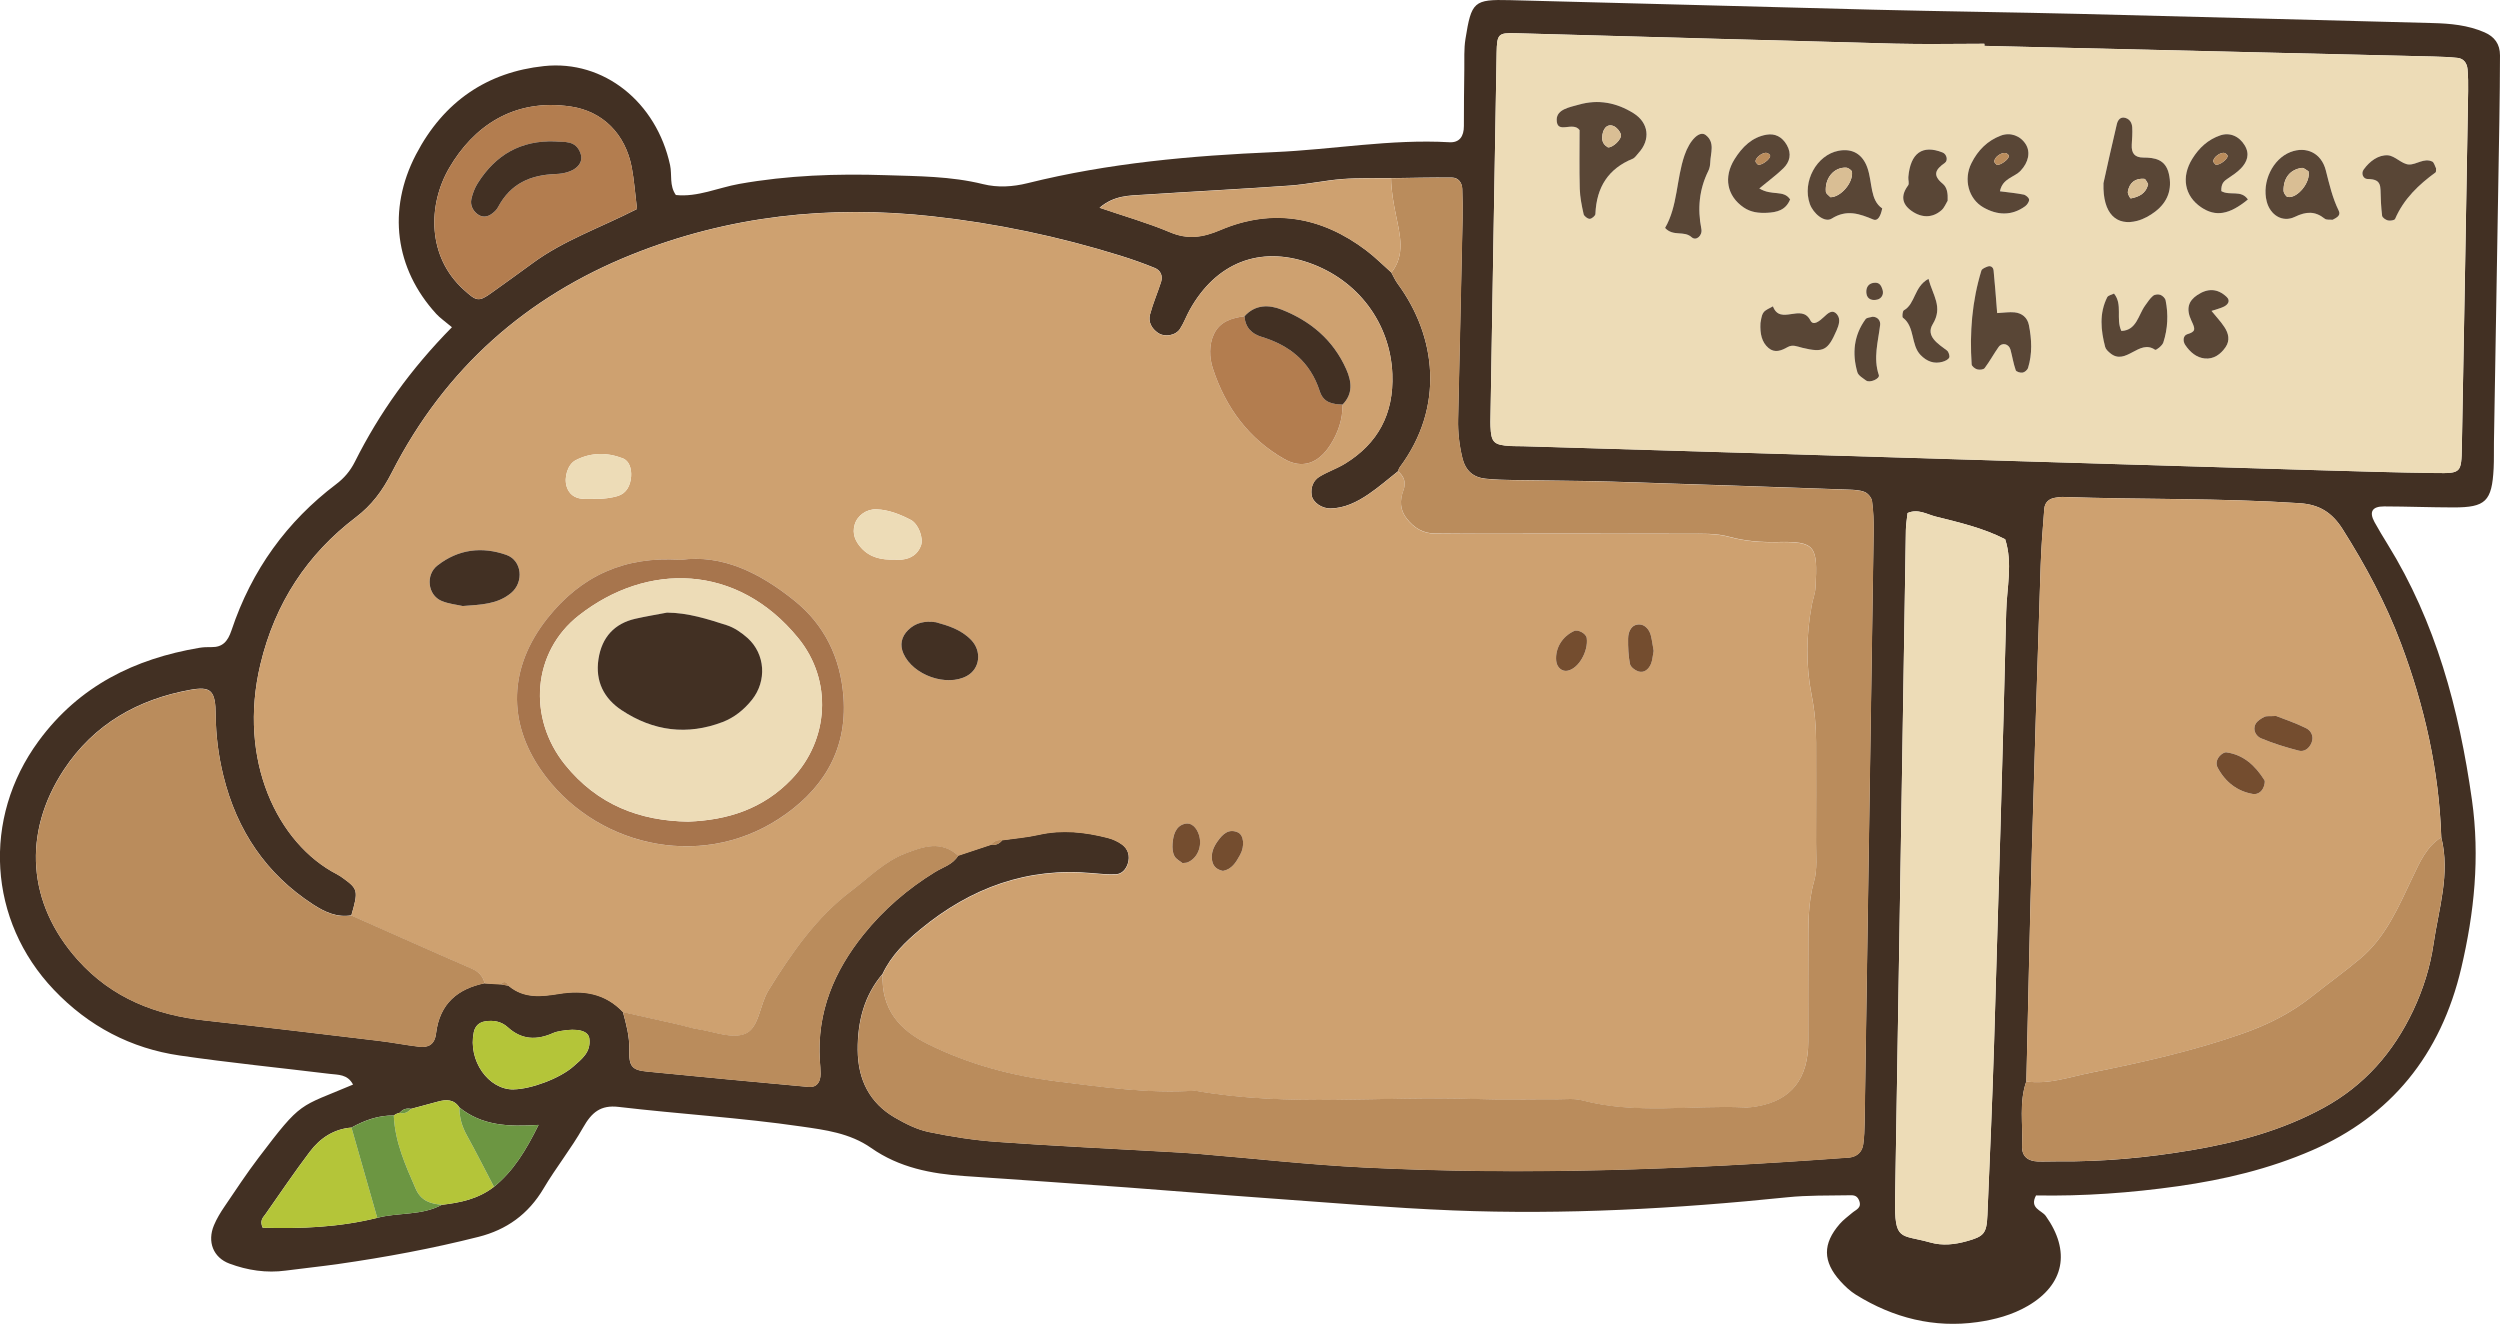 <?xml version="1.0" encoding="UTF-8"?>
<svg id="Layer_2" data-name="Layer 2" xmlns="http://www.w3.org/2000/svg" viewBox="0 0 839.03 444.29">
  <defs>
    <style>
      .cls-1 {
        fill: #b37d4f;
      }

      .cls-1, .cls-2, .cls-3, .cls-4, .cls-5, .cls-6, .cls-7, .cls-8, .cls-9, .cls-10, .cls-11 {
        stroke-width: 0px;
      }

      .cls-2 {
        fill: #a7754d;
      }

      .cls-3 {
        fill: #cea170;
      }

      .cls-4 {
        fill: #744d2f;
      }

      .cls-5 {
        fill: #d9be94;
      }

      .cls-6 {
        fill: #eddcb7;
      }

      .cls-7 {
        fill: #ba8c5c;
      }

      .cls-8 {
        fill: #423023;
      }

      .cls-9 {
        fill: #b4c539;
      }

      .cls-10 {
        fill: #594636;
      }

      .cls-11 {
        fill: #6c9642;
      }
    </style>
  </defs>
  <g id="Layer_1-2" data-name="Layer 1">
    <g>
      <path class="cls-8" d="M151.69,109.83c-2.46-2.07-4.03-3.12-5.29-4.5-13.87-15.19-16.45-34.91-6.81-53.44,9.34-17.95,24.06-27.7,42.96-29.71,20.16-2.15,37.78,12.15,42.34,33.24.7,3.26-.31,6.87,1.94,10.03,7.3.77,14.16-2.46,21.23-3.72,16.34-2.91,32.72-3.48,49.15-2.94,10.92.36,21.92.33,32.72,3.01,4.91,1.22,9.98.91,14.96-.33,27.23-6.77,54.92-9.23,82.78-10.42,19.6-.84,39.06-4.44,58.77-3.31,3.35.19,4.87-1.93,4.86-5.46,0-6.32.05-12.64.14-18.97.05-3.4-.15-6.86.38-10.19,2.01-12.61,2.79-13.37,14.92-13.07,40.65,1,81.29,2.19,121.94,3.2,23.29.58,46.59.86,69.89,1.43,39.28.96,78.55,2.05,117.82,3.06,5.97.15,11.85.68,17.46,3.12,3.31,1.44,5.19,3.9,5.18,7.74-.02,7.29-.09,14.59-.21,21.88-.59,35.98-1.21,71.96-1.82,107.93-.05,2.92.05,5.84-.1,8.75-.57,11.08-2.67,13.16-13.49,13.14-7.77-.01-15.53-.32-23.3-.34-4-.01-5.06,1.84-3.2,5.25,1.38,2.51,2.87,4.97,4.37,7.4,16.17,26.11,24.01,55.22,28.34,85.86,2.71,19.23.77,37.82-3.56,56.31-6.89,29.4-23.76,49.83-50.09,61.28-14.43,6.27-29.53,9.85-44.96,12.04-15.87,2.25-31.81,3.39-47.69,3.1-2.31,4.34,1.88,4.95,3.26,6.88,8.42,11.81,6.27,23.03-6,30.19-5.3,3.09-11.18,4.63-16.96,5.45-14.46,2.04-28.12-1.36-40.73-9.18-1.94-1.2-3.71-2.87-5.28-4.61-5.9-6.57-5.94-12.51-.16-19.17,1.23-1.41,2.77-2.52,4.19-3.73,1.31-1.11,3.39-1.64,2.23-4.31-.77-1.77-2.21-1.59-3.46-1.57-6.85.12-13.73-.03-20.54.67-37.33,3.84-74.73,5.92-112.22,4.41-20.99-.85-41.94-2.66-62.9-4.15-15.49-1.1-30.97-2.43-46.46-3.56-18.22-1.33-36.45-2.59-54.68-3.83-11.06-.75-21.81-2.81-31.23-9.42-7.17-5.03-15.57-6.07-23.47-7.21-20.33-2.96-40.89-4.17-61.3-6.57-6.03-.71-9.04,1.84-11.93,6.96-3.99,7.06-9.09,13.4-13.22,20.38-5.19,8.78-12.52,13.9-21.81,16.26-15.54,3.94-31.25,6.85-47.07,9.12-5.88.84-11.8,1.44-17.69,2.22-6.49.87-12.79-.08-18.89-2.35-5.44-2.03-7.51-7.35-5.18-12.89.92-2.19,2.18-4.27,3.51-6.22,3.74-5.52,7.42-11.1,11.43-16.39,14.7-19.38,13.33-16.78,31.73-24.58-1.84-3.54-5.03-3.25-7.85-3.6-16.78-2.05-33.61-3.72-50.33-6.16-16.26-2.37-30.52-9.73-42.26-22.09-22.02-23.15-24.14-57.47-5.12-83.4,13.69-18.67,32.45-27.68,53.9-31.32,1.35-.23,2.73-.28,4.1-.25,3.72.07,5.5-1.83,6.77-5.63,6.77-20.3,18.65-36.59,35.13-49.06,2.68-2.03,4.71-4.4,6.27-7.5,8.23-16.41,18.69-31.07,32.58-45.17ZM165.78,398.31c6.44-5.21,10.69-12.1,14.97-20.78-10.23.7-19.05.22-26.58-5.86-1.87-2.81-4.43-2.71-7.17-1.96-3.02.83-6.05,1.63-9.07,2.44-1.48-.29-2.76.09-3.77,1.31-.73.15-1.39.46-2,.92-5.1-.09-9.75,1.57-14.2,4.05-5.83.45-10.48,3.46-14.01,8.14-5.14,6.81-9.95,13.91-14.86,20.92-.76,1.09-2.05,2.08-.92,4.55,12.69.37,25.64-.13,38.44-3.32,7.15-1.9,14.85-.69,21.68-4.38,6.22-.71,12.28-1.98,17.49-6.04ZM466.96,91.48c.69,1.24,1.26,2.58,2.09,3.7,13.05,17.73,15.84,41.38.71,61.66-.28.37-.39.87-.58,1.32-3.29,2.59-6.47,5.39-9.92,7.72-3.86,2.61-8,4.68-12.76,4.75-2.84.05-5.95-2.01-6.3-4.5-.37-2.62.57-4.93,2.7-6.21,2.76-1.66,5.86-2.69,8.61-4.39,10.8-6.66,16.31-16.49,15.78-30.03-.68-17.03-11.52-31.59-28.07-37.33-16.53-5.74-31.15.04-39.93,15.82-1.15,2.07-1.97,4.38-3.25,6.35-1.49,2.31-5.17,2.9-7.43,1.35-2.07-1.42-3.32-3.62-2.65-6.16.98-3.71,2.53-7.25,3.71-10.92.69-2.15-.28-3.94-2.1-4.68-3.82-1.56-7.72-2.94-11.65-4.16-20.63-6.4-41.59-10.82-63-13.18-34.63-3.83-68.36-.22-100.96,12.87-34.99,14.06-62.49,37.88-80.48,73.13-3.15,6.17-6.74,10.98-12.14,15.08-16.13,12.27-27.03,28.62-31.96,49.31-7.66,32.15,5.74,60.12,25.74,70.43.82.42,1.58.97,2.33,1.52,4.68,3.42,4.82,4.15,2.47,12.25-4.81.81-8.88-1.06-12.88-3.66-15.55-10.12-25.54-24.6-30.11-43.3-1.6-6.57-2.48-13.27-2.54-20.14-.06-8.38-1.56-9.85-8.66-8.55-17.29,3.17-32.17,11.38-42.34,26.85-13.95,21.23-12.22,44.85,4.66,63.73,11.58,12.96,26.34,18.53,42.69,20.35,19.47,2.17,38.93,4.51,58.38,6.84,4.52.54,9.01,1.43,13.53,1.97,3.05.37,5.23-.66,5.68-4.45,1.23-10.16,7.43-15.03,16.32-16.86,1.76.11,3.52.22,5.27.33.93.18,1.87.35,2.8.53,5.17,4.33,11.05,3.6,16.93,2.65,7.99-1.29,15.36-.25,21.4,6.12,1.11,4.16,2.26,8.2,2.13,12.72-.16,5.69,1.01,6.82,6,7.31,18.04,1.79,36.1,3.49,54.15,5.14,2.77.25,4.04-1.57,4.05-4.39,0-1.45-.14-2.89-.23-4.34-1.07-16.43,4.85-30.17,14.6-42.33,6.83-8.52,14.93-15.45,24.05-21.06,2.69-1.66,5.96-2.47,7.79-5.54,3.64-1.21,7.28-2.42,10.92-3.63,1.55.24,2.86-.23,3.86-1.55,4.07-.58,8.2-.9,12.21-1.81,7.81-1.78,15.47-.93,23.08,1.02,1.72.44,3.47,1.21,4.91,2.28,2.03,1.51,2.74,3.87,1.91,6.43-.62,1.93-2,3.46-3.94,3.55-2.7.13-5.44-.13-8.14-.38-21.56-1.99-40.56,4.88-57.48,18.84-5.07,4.18-9.8,8.75-12.74,15.01-6.16,7.24-8.4,15.93-8.34,25.49.06,10.12,4.11,17.86,12.45,22.7,3.57,2.07,7.43,4.02,11.37,4.84,7.59,1.58,15.3,2.78,23.02,3.33,18.68,1.34,37.39,2.21,56.09,3.28,3.65.21,7.3.39,10.95.69,18.66,1.55,37.3,3.68,55.98,4.61,53.93,2.68,107.8.76,161.62-3.24.46-.03.92-.02,1.37-.08,2.51-.36,4.25-1.77,4.62-4.48.33-2.39.42-4.84.46-7.26,1.03-66.14,2.05-132.29,3.03-198.43.05-3.39-.08-6.81-.54-10.15-.16-1.15-1.39-2.61-2.46-3.04-1.65-.67-3.57-.73-5.39-.8-26.48-.93-52.96-1.87-79.45-2.68-10.96-.33-21.94-.33-32.91-.53-3.2-.06-6.41-.12-9.58-.47-3.98-.44-6.65-2.58-7.71-7-1.04-4.29-1.52-8.57-1.42-12.98.53-22.36,1.02-44.73,1.49-67.1.07-3.4.04-6.8-.1-10.2-.09-2.22-1.44-3.75-3.42-3.77-6.83-.08-13.67.11-20.5.2-5.44.07-10.9-.13-16.31.29-5.87.45-11.69,1.77-17.57,2.19-16.31,1.16-32.64,1.99-48.95,3.06-4.92.32-10.03.16-14.97,4.38,8.24,2.82,16.11,5.04,23.61,8.21,5.98,2.53,11,1.78,16.91-.73,17.32-7.37,33.83-4.63,49,6.86,2.94,2.23,5.59,4.9,8.38,7.37ZM680.06,362.93c-2.49,7.05-1.08,14.4-1.42,21.61-.17,3.6,2.04,5.13,5.17,5.25,2.28.09,4.56-.05,6.84-.03,15.09.17,30.11-1.25,44.96-3.77,15.3-2.6,30.32-6.6,44.31-14.26,13.5-7.4,23.3-18.41,30.04-32.74,3.29-7.01,5.64-14.44,6.75-22.08,1.72-11.86,5.7-23.61,2.62-35.89-.75-22.57-5.69-44.17-13.53-65.06-5.1-13.57-11.88-26.18-19.54-38.31-3.57-5.65-7.82-8.33-14.52-8.78-26.44-1.75-52.92-1.18-79.37-2.09-.9-.03-1.81.14-2.71.28-2.01.33-3.4,1.56-3.57,3.71-.5,6.28-1.01,12.58-1.21,18.87-1.05,32.03-2.07,64.06-2.96,96.1-.72,25.72-1.23,51.44-1.84,77.17ZM665.98,15.41c0-.24,0-.48,0-.73-10.04,0-20.08.22-30.11-.04-42.43-1.1-84.86-2.36-127.3-3.5-5.73-.15-6.16.28-6.28,6.6-.73,40.8-1.39,81.59-2.06,122.39-.02.97-.05,1.94,0,2.91.21,5.44,1.08,6.3,6.72,6.64,1.37.08,2.74.03,4.11.07,24.18.72,48.35,1.43,72.53,2.16,32.39.98,64.78,1.97,97.17,2.95,32.39.98,64.78,1.98,97.16,2.93,13.23.39,26.46.79,39.7.96,8.31.11,8.45-.07,8.61-8.73.75-39.83,1.43-79.65,2.11-119.48.04-2.42,0-4.86-.2-7.27-.18-2.11-1.32-3.64-3.38-3.85-2.72-.28-5.46-.4-8.19-.46-50.19-1.2-100.39-2.39-150.58-3.57ZM640.2,172.19c-.19,1.8-.54,3.71-.57,5.63-1.21,74.8-2.34,149.61-3.61,224.41-.25,14.6,1.71,11.91,11.84,14.76,4.06,1.14,8.11.7,12.17-.43,5.78-1.61,6.71-2.51,6.97-8.79.79-18.91,1.63-37.83,2.21-56.75,1.47-48.55,2.93-97.1,4.09-145.66.19-8.1,2.26-16.31-.34-24.38-7.41-3.81-15.41-5.63-23.33-7.62-2.95-.74-5.92-2.72-9.44-1.18ZM213.78,70.13c-.65-5.32-.95-9.66-1.75-13.9-2.13-11.27-9.76-18.87-20.44-20.46-19.43-2.89-32.81,6.94-40.75,20.48-7.39,12.59-7.45,29.92,4.8,40.99,4.3,3.89,4.97,4.18,9.38,1,4.52-3.26,9.08-6.47,13.56-9.79,10.56-7.81,22.82-11.97,35.19-18.3ZM172.4,365.61c5.76-.08,15.51-3.66,20.1-7.75,2.71-2.41,5.91-4.74,5.28-9.35-.35-2.57-3.94-3.51-9.54-2.5-.89.16-1.8.34-2.62.71-5.43,2.42-10.5,2.34-15.21-1.96-2.16-1.97-4.86-2.43-7.67-1.96-1.98.33-3.3,1.6-3.73,3.61-2.01,9.49,4.88,19.34,13.38,19.22Z"/>
      <path class="cls-3" d="M117.92,307.23c2.35-8.1,2.21-8.83-2.47-12.25-.75-.55-1.51-1.1-2.33-1.52-20-10.31-33.4-38.28-25.74-70.43,4.93-20.69,15.83-37.04,31.96-49.31,5.39-4.1,8.99-8.92,12.14-15.08,17.99-35.25,45.49-59.07,80.48-73.13,32.6-13.09,66.33-16.7,100.96-12.87,21.42,2.37,42.38,6.78,63,13.18,3.93,1.22,7.83,2.59,11.65,4.16,1.82.75,2.79,2.53,2.1,4.68-1.17,3.66-2.73,7.2-3.71,10.92-.67,2.54.58,4.74,2.65,6.16,2.25,1.55,5.94.95,7.43-1.35,1.27-1.98,2.09-4.28,3.25-6.35,8.78-15.78,23.41-21.56,39.93-15.82,16.54,5.74,27.39,20.31,28.07,37.33.54,13.54-4.98,23.36-15.78,30.03-2.74,1.69-5.85,2.72-8.61,4.39-2.13,1.28-3.07,3.58-2.7,6.21.35,2.49,3.47,4.54,6.3,4.5,4.76-.08,8.9-2.15,12.76-4.75,3.45-2.33,6.62-5.13,9.92-7.72,1.99,1.67,2.82,3.71,1.83,6.35-1.27,3.4-1.22,6.58,1.12,9.55,2.49,3.17,5.54,4.97,9.48,4.98,3.2,0,6.4.07,9.6.07,25.14,0,50.27-.06,75.41.02,4.55.01,9.28-.21,13.6.99,5.42,1.5,10.79,1.91,16.27,1.79,12.92-.28,13.61,1.3,12.81,15.36-.11,1.91-.86,3.76-1.22,5.67-1.91,10.12-2.06,20.34-.07,30.37,1.05,5.31,1.5,10.53,1.5,15.88,0,11.19.05,22.38-.02,33.56-.03,4.37.5,9-.67,13.04-2.21,7.67-1.88,15.38-1.92,23.13-.06,10.21,0,20.43-.02,30.64q-.01,18.76-17.22,21.73c-1.35.23-2.73.43-4.09.37-18.19-.81-36.52,2.4-54.58-2.39-2.6-.69-5.46-.33-8.2-.34-9.14-.05-18.29.23-27.42-.1-31.43-1.13-63,2.77-94.31-2.8-15.56,1.05-30.93-1.21-46.31-3.1-15-1.84-29.54-5.7-43.32-12.53-9.47-4.69-15.68-11.58-15.21-23.47,2.93-6.26,7.67-10.83,12.74-15.01,16.92-13.96,35.92-20.83,57.48-18.84,2.71.25,5.44.51,8.14.38,1.94-.1,3.32-1.63,3.94-3.55.82-2.56.12-4.91-1.91-6.43-1.44-1.07-3.19-1.84-4.91-2.28-7.62-1.94-15.27-2.79-23.08-1.02-4.01.91-8.14,1.23-12.22,1.81-1.56-.25-2.83.3-3.86,1.55-3.64,1.21-7.28,2.42-10.92,3.63-5.78-5.18-11.77-3.07-17.84-.72-6.98,2.71-12.25,8.16-18.14,12.6-11.65,8.81-19.98,20.83-27.74,33.35-2.96,4.78-3.11,12.66-7.83,14.55-4.47,1.79-10.51-.76-15.84-1.55-2.23-.33-4.4-1.07-6.6-1.57-6.18-1.4-12.37-2.78-18.55-4.16-6.04-6.37-13.41-7.41-21.4-6.12-5.88.95-11.76,1.67-16.93-2.65-.72-1.48-1.63-1.75-2.8-.53-1.76-.11-3.52-.22-5.27-.33-.62-2.52-2.06-3.98-4.41-4.99-13.49-5.83-26.9-11.84-40.34-17.8ZM450.58,135.78c3.49-3.56,3.11-7.62,1.27-11.79-4.45-10.08-12.21-16.32-21.7-20.08-4.23-1.67-8.85-1.79-12.49,2.24-4.2.55-8.3,1.75-10.29,6.06-1.64,3.55-1.51,7.79-.33,11.42,4.34,13.31,12.24,23.76,23.98,30.43,6.05,3.44,11.44,1.49,15.4-4.66,2.63-4.08,4.2-8.58,4.16-13.61ZM228.4,187.9c-18.69-1.28-33.31,5.29-44.65,19.59-13.3,16.76-13.18,35.04-2.23,50.88,17.44,25.23,52.81,34.05,79.85,16.47,13.9-9.04,23.1-22.19,21.71-40.91-.99-13.25-6.41-24.23-16.43-32.31-11.59-9.34-24.22-15.65-38.24-13.71ZM155.29,203.39c6.15-.45,11.61-.55,16.21-4.35,4.41-3.63,3.73-10.96-1.59-12.82-8.13-2.84-16.08-1.95-23.14,3.6-3.99,3.13-3.24,9.86,1.35,11.82,2.46,1.06,5.23,1.3,7.17,1.75ZM314.13,208.84c-3.8-.53-6.83.15-9.35,2.62-2.26,2.22-2.86,5-1.58,7.89,3.25,7.31,14.53,11.22,21.29,7.52,4.45-2.44,5.1-8.34,1.39-12.14-3.43-3.52-7.81-4.78-11.75-5.88ZM300.14,187.81c.9,0,1.8.09,2.68-.02,2.87-.35,5.17-1.74,6.26-4.67.94-2.55-.86-7.32-3.43-8.65-3.62-1.87-7.41-3.39-11.52-3.54-3.32-.12-6.41,2.07-7.3,5.15-.89,3.09.24,5.61,2.19,7.77,3.03,3.35,6.96,4.08,11.11,3.95ZM201.73,167.41c.3-.05,3.05-.17,5.61-.95,2.88-.88,4.25-3.47,4.47-6.57.18-2.54-.59-5.21-2.82-6.07-5.25-2.03-10.67-2.01-15.81.65-2.62,1.36-3.98,5.69-3,8.84.8,2.55,2.65,3.81,5.07,4.08,1.34.15,2.71.03,6.47.03ZM554.98,218.48c-.29-1.64-.5-3.53-.98-5.34-.52-1.98-2.06-3.54-3.76-3.58-2.63-.07-3.81,2.21-3.84,4.78-.03,2.83.08,5.71.62,8.46.2,1.03,1.69,2.16,2.79,2.52,1.93.62,3.45-.64,4.23-2.45.54-1.25.6-2.74.93-4.4ZM410.43,292.29c3-.54,4.43-2.97,5.77-5.43,1.6-2.94,1.24-6.63-.81-7.52-3.06-1.33-5.05.6-6.73,2.95-1.36,1.91-2.31,4.01-1.87,6.54.38,2.17,1.81,3.06,3.63,3.46ZM396.86,289.67c.79-.1,1.26-.06,1.66-.22,3.31-1.35,5.08-5.42,3.84-9.27-.77-2.37-2.46-4.33-4.93-3.64-2.92.82-3.72,3.78-3.92,6.68-.09,1.35.02,2.94.62,4.07.58,1.09,1.91,1.72,2.72,2.39ZM532.52,214.12c-.21-1.49-2.9-2.96-4.25-2.33-3.95,1.84-6.38,5.74-5.99,10.02.2,2.19,1.94,3.62,3.69,3.33,3.84-.64,7.17-6.64,6.55-11.01Z"/>
      <path class="cls-6" d="M665.98,15.41c50.19,1.19,100.39,2.37,150.58,3.57,2.73.07,5.47.18,8.19.46,2.06.22,3.21,1.74,3.38,3.85.2,2.41.25,4.84.2,7.27-.68,39.83-1.36,79.66-2.11,119.48-.16,8.66-.29,8.84-8.61,8.73-13.23-.18-26.47-.58-39.7-.96-32.39-.95-64.78-1.95-97.16-2.93-32.39-.98-64.78-1.97-97.17-2.95-24.18-.73-48.35-1.44-72.53-2.16-1.37-.04-2.74,0-4.11-.07-5.65-.34-6.51-1.2-6.72-6.64-.04-.97,0-1.94,0-2.91.68-40.8,1.34-81.59,2.06-122.39.11-6.32.55-6.76,6.28-6.6,42.43,1.15,84.86,2.41,127.3,3.5,10.03.26,20.08.04,30.11.04,0,.24,0,.48,0,.73ZM530.14,43.68c0,6.28-.12,12.98.06,19.66.08,2.85.67,5.71,1.29,8.5.16.71,1.33,1.59,2.04,1.6.66,0,1.89-1.02,1.92-1.63.36-9.13,4.48-15.26,12.5-18.53.78-.32,1.35-1.27,1.98-1.96,4.09-4.45,3.45-10.12-1.69-13.33-5.7-3.56-11.81-4.74-18.32-2.89-3.06.87-7.42,1.55-7.46,5.01-.07,5.21,5.45.42,7.69,3.56ZM705.94,61.52c-.3,10.29,4.41,14.46,11.39,12.58,2.13-.57,4.24-1.75,6.03-3.13,4.04-3.11,5.76-7.38,4.51-12.69-1.12-4.8-4.74-5.4-8.52-5.4-2.86,0-4.1-1.35-3.92-4.34.11-1.92.27-3.86.16-5.77-.08-1.46-.75-2.71-2.25-3.19-1.75-.55-2.61.81-2.91,2.06-1.79,7.47-3.41,14.98-4.5,19.88ZM670.28,105.07c-.47-5.69-.77-9.99-1.2-14.29-.12-1.18-1.03-1.7-2.02-1.32-.77.3-1.88.73-2.08,1.37-3.13,10.23-3.97,20.77-3.26,31.45.04.63,1.12,1.48,1.84,1.68.78.22,2.11.12,2.52-.42,1.69-2.25,3.04-4.79,4.69-7.09,1.17-1.64,3.46-1.08,3.99.92.61,2.28.99,4.65,1.75,6.87.19.53,1.56.94,2.31.82.69-.12,1.61-.9,1.83-1.6,1.45-4.73,1.23-9.57.29-14.34-.52-2.61-2.41-4.05-4.84-4.29-1.77-.17-3.57.13-5.81.24ZM782.84,73.76c1.2-.64,2.9-1.37,2.09-3.03-2.13-4.31-3.18-8.91-4.35-13.56-1.47-5.82-6.54-8.2-11.84-6.16-5.98,2.3-9.68,10-7.99,16.61,1.13,4.43,5.2,7.19,9.44,5.15,3.81-1.83,6.76-1.99,10.03.61.62.49,1.74.27,2.62.37ZM631.7,69.93c-4.1-2.79-3.25-8.63-4.94-13.56-1.6-4.65-5.05-6.66-9.71-5.77-7.37,1.41-12.24,10.41-9.64,17.82,1.14,3.24,4.97,6.44,7.36,4.94,5.02-3.17,9.31-1.63,13.99.33,1.3.54,2.39-.81,2.96-3.76ZM745.5,64.14c-.11-2.74,1.06-3.45,2.21-4.25,1.51-1.05,3.1-2.04,4.37-3.37,2.08-2.17,3.07-4.76,1.27-7.74-1.88-3.12-5.06-4.42-8.2-3.35-4.05,1.39-7.09,4.13-9.41,7.89-3.76,6.1-2.59,12.47,3.03,16.27,4.83,3.25,9.41,2.48,15.65-2.64-2.26-3.36-6.03-1.13-8.92-2.81ZM590.44,63.24c3.3-2.73,5.84-4.57,8.07-6.77,2.17-2.14,2.84-4.84,1.17-7.78-1.57-2.78-3.96-4-6.89-3.48-4.78.85-8.07,4.06-10.67,8.22-3.77,6.05-2.55,12.36,3.08,16.2,2.42,1.65,5.07,1.92,7.82,1.79,3.25-.16,6.27-.82,7.76-4.5-2.26-3.33-6.04-1.07-10.35-3.68ZM671.21,64.2c.88-4.4,4.76-4.6,6.93-6.89,2.65-2.8,3.4-6.25,1.71-8.92-1.81-2.86-5.18-4.05-8.32-2.88-4.46,1.67-7.7,4.87-9.89,9.26-2.7,5.41-1.02,11.99,4.04,14.87,4.63,2.63,9.45,2.89,14-.42.66-.48,1.4-1.55,1.31-2.24-.08-.65-1.13-1.53-1.86-1.67-2.61-.51-5.26-.76-7.92-1.1ZM709.49,98.53c-.8.41-1.96.59-2.28,1.24-2.71,5.4-2.16,11.05-.68,16.67.22.82,1.04,1.56,1.73,2.12,5.24,4.32,9.66-4.91,15.03-1.16.31.22,2.41-1.38,2.76-2.47,1.48-4.59,1.73-9.38.76-14.15-.15-.74-1.04-1.58-1.76-1.83-.73-.25-1.89-.13-2.47.35-1.04.87-1.82,2.12-2.64,3.25-2.32,3.19-2.86,8.32-7.97,8.52-1.93-4.04.53-8.88-2.47-12.54ZM590.83,108.42c-.17,3.62.43,6.44,2.71,8.38,2.05,1.75,4.3.89,6.33-.27,1.78-1.02,3.23-.24,5,.19,7.16,1.74,8.58.86,11.5-5.81.78-1.78,1.46-3.87.14-5.42-1.61-1.89-3.13-.26-4.46.96-1.35,1.24-3.46,3.05-4.46,1.09-3-5.89-10.12,1.82-12.57-4.73-1.1.68-2.52,1.11-3.2,2.11-.74,1.08-.79,2.69-.99,3.5ZM558.82,76.49c2.8,3.04,6.32.77,8.96,3.15,1.48,1.34,3.66-.58,3.23-2.79-1.34-6.86-.73-13.31,2.35-19.52.41-.82.6-1.85.63-2.79.09-3.18,1.7-6.72-1.52-9.22-2.07-1.61-5.35,1.64-7.12,6.81-2.77,8.08-2.27,17.05-6.52,24.36ZM817.57,56.48c-.42-.78-.68-1.99-1.3-2.27-2.77-1.28-5.29,1.08-7.78,1-2.41-.08-4.73-2.97-7.15-3.09-3.18-.16-6.06,1.98-8.06,4.77-.99,1.37-.11,3.14,1.22,3.18,2.56.07,4.37.41,4.43,3.69.06,2.88.17,5.78.53,8.63.08.64,1.2,1.41,1.95,1.59.76.18,2.21-.02,2.42-.52,2.94-6.8,7.95-11.49,13.58-15.61.23-.17.11-.89.16-1.36ZM653.66,67.34c.11-2.45-.16-4.47-1.69-5.73-3.54-2.91-2.37-4.79.75-6.98,1.16-.81.61-2.92-.75-3.47-6.81-2.72-10.81.21-11.51,8.24-.08.94.37,2.22-.07,2.8-2.51,3.36-2.14,6.21,1.12,8.54,3.47,2.48,7.14,2.4,10.11-.24.98-.87,1.5-2.31,2.04-3.18ZM742.2,104.34c1.68-.56,3.03-.85,4.23-1.47,1.31-.67,2.23-1.95.83-3.26-3.06-2.86-6.35-2.94-9.86-.58-2.84,1.91-3.89,4.49-1.92,8.63,1.34,2.83,1.5,3.62-1.44,4.51-1.32.4-1.55,2.23-.67,3.56,1.62,2.44,3.8,4.31,6.64,4.57,2.9.26,5.23-1.32,6.92-3.81,1.58-2.31.97-4.65-.38-6.72-1.21-1.86-2.75-3.48-4.35-5.44ZM647.22,93.57c-4.9,2.66-4.38,8.41-8.27,10.57-.42.23-.63,2.22-.32,2.46,4.1,3.09,2.6,9.11,5.94,12.54,2.09,2.15,4.52,3.09,7.37,2.27.83-.24,1.89-.7,2.23-1.4.26-.53-.19-1.96-.73-2.37-2.98-2.24-7.26-4.83-4.79-8.86,3.53-5.78-.02-9.72-1.43-15.22ZM628.48,106.3c-.78.25-1.95.24-2.38.83-3.92,5.36-4.57,11.43-2.75,17.77.33,1.15,1.85,1.98,2.93,2.8,1.23.93,4.7-.59,4.28-1.83-1.94-5.73-.22-11.23.44-16.83.16-1.38-.78-2.71-2.52-2.74ZM631.83,97.32c-.4-1.26-.88-2.45-2.45-2.44-2.18,0-3.19,1.47-3.01,3.45.21,2.3,2.19,2.64,3.81,2.18,1.1-.31,2.12-1.51,1.65-3.19Z"/>
      <path class="cls-3" d="M680.06,362.93c.61-25.72,1.12-51.45,1.84-77.17.89-32.04,1.92-64.07,2.96-96.1.21-6.3.71-12.59,1.21-18.87.17-2.15,1.56-3.39,3.57-3.71.9-.15,1.81-.31,2.71-.28,26.45.91,52.93.34,79.37,2.09,6.71.44,10.96,3.12,14.52,8.78,7.66,12.13,14.44,24.74,19.54,38.31,7.85,20.89,12.79,42.48,13.53,65.06-4.94,3.1-7.17,8.27-9.64,13.46-4.69,9.85-9.02,20.09-17.48,27.18-5.33,4.46-10.96,8.5-16.39,12.82-6.98,5.54-14.68,9.39-22.94,12.31-16.79,5.94-34.03,9.77-51.36,13.25-7.07,1.42-14.05,3.98-21.44,2.89ZM763.88,240.29c-2.18.13-3.2-.08-3.94.3-1.11.57-2.39,1.34-2.96,2.41-1.1,2.09.32,4.14,1.79,4.76,4.13,1.74,8.43,3.09,12.76,4.18,1.76.44,3.45-.68,4.26-2.68.9-2.23-.29-4.09-1.77-4.84-3.62-1.82-7.48-3.08-10.14-4.13ZM760.01,263.03c0-.25.18-.84-.03-1.16-3.08-4.92-7.03-8.59-12.76-9.37-.72-.1-1.73.59-2.29,1.23-.95,1.08-1.41,2.52-.65,3.95,2.63,4.88,6.65,7.89,11.79,8.79,1.7.3,3.5-.9,3.93-3.44Z"/>
      <path class="cls-7" d="M296.22,326.92c-.47,11.89,5.74,18.78,15.21,23.47,13.78,6.83,28.32,10.69,43.32,12.53,15.37,1.89,30.75,4.15,46.31,3.1,31.31,5.58,62.88,1.67,94.31,2.8,9.13.33,18.28.06,27.42.1,2.74.01,5.6-.34,8.2.34,18.06,4.78,36.39,1.58,54.58,2.39,1.36.06,2.74-.14,4.09-.37q17.21-2.96,17.22-21.73c0-10.21-.04-20.43.02-30.64.05-7.75-.28-15.46,1.92-23.13,1.16-4.04.64-8.68.67-13.04.07-11.19.02-22.37.02-33.56,0-5.34-.45-10.56-1.5-15.88-1.98-10.03-1.83-20.25.07-30.37.36-1.9,1.11-3.76,1.22-5.67.81-14.07.11-15.65-12.81-15.36-5.48.12-10.85-.29-16.27-1.79-4.33-1.2-9.05-.97-13.6-.99-25.14-.07-50.27-.02-75.41-.02-3.2,0-6.4-.07-9.6-.07-3.93,0-6.98-1.8-9.48-4.98-2.33-2.97-2.39-6.15-1.12-9.55.99-2.64.16-4.68-1.83-6.35.19-.44.3-.95.58-1.32,15.12-20.28,12.34-43.93-.71-61.66-.83-1.12-1.4-2.46-2.09-3.7,4.73-5.91,2.89-12.64,1.59-18.98-.86-4.22-1.63-8.35-1.69-12.65,6.83-.09,13.67-.28,20.5-.2,1.98.02,3.33,1.55,3.42,3.77.13,3.39.17,6.8.1,10.2-.47,22.37-.96,44.73-1.49,67.1-.1,4.41.38,8.69,1.42,12.98,1.07,4.42,3.73,6.56,7.71,7,3.17.35,6.38.42,9.58.47,10.97.2,21.94.19,32.91.53,26.49.81,52.97,1.75,79.45,2.68,1.81.06,3.73.12,5.39.8,1.06.43,2.3,1.89,2.46,3.04.46,3.34.59,6.77.54,10.15-.98,66.14-2,132.29-3.03,198.43-.04,2.42-.13,4.87-.46,7.26-.37,2.71-2.11,4.12-4.62,4.48-.45.07-.91.05-1.37.08-53.82,4-107.7,5.92-161.62,3.24-18.69-.93-37.32-3.06-55.98-4.61-3.64-.3-7.3-.48-10.95-.69-18.7-1.07-37.41-1.94-56.09-3.28-7.71-.55-15.43-1.75-23.02-3.33-3.94-.82-7.8-2.77-11.37-4.84-8.34-4.84-12.39-12.58-12.45-22.7-.06-9.56,2.18-18.25,8.34-25.49Z"/>
      <path class="cls-7" d="M117.92,307.23c13.44,5.95,26.85,11.97,40.34,17.8,2.35,1.02,3.79,2.47,4.41,4.99-8.89,1.84-15.09,6.7-16.32,16.86-.46,3.79-2.64,4.81-5.68,4.45-4.52-.54-9.01-1.43-13.53-1.97-19.46-2.33-38.91-4.67-58.38-6.84-16.35-1.82-31.11-7.4-42.69-20.35-16.87-18.88-18.61-42.5-4.66-63.73,10.16-15.47,25.05-23.68,42.34-26.85,7.1-1.3,8.59.17,8.66,8.55.05,6.87.93,13.57,2.54,20.14,4.56,18.7,14.56,33.18,30.11,43.3,4,2.6,8.08,4.47,12.88,3.66Z"/>
      <path class="cls-6" d="M640.2,172.19c3.53-1.54,6.49.44,9.44,1.18,7.92,1.99,15.92,3.81,23.33,7.62,2.6,8.08.53,16.29.34,24.38-1.16,48.56-2.62,97.11-4.09,145.66-.57,18.92-1.42,37.84-2.21,56.75-.26,6.27-1.2,7.18-6.97,8.79-4.06,1.13-8.1,1.57-12.17.43-10.13-2.85-12.09-.17-11.84-14.76,1.26-74.8,2.4-149.61,3.61-224.41.03-1.92.38-3.83.57-5.63Z"/>
      <path class="cls-7" d="M680.06,362.93c7.39,1.09,14.37-1.47,21.44-2.89,17.32-3.48,34.57-7.32,51.36-13.25,8.27-2.92,15.97-6.77,22.94-12.31,5.43-4.32,11.07-8.36,16.39-12.82,8.46-7.08,12.79-17.32,17.48-27.18,2.47-5.19,4.7-10.36,9.64-13.46,3.09,12.28-.9,24.03-2.61,35.89-1.11,7.64-3.45,15.07-6.75,22.08-6.74,14.33-16.54,25.35-30.04,32.74-13.98,7.66-29,11.66-44.31,14.26-14.85,2.52-29.87,3.94-44.96,3.77-2.28-.03-4.56.11-6.84.03-3.13-.12-5.34-1.65-5.17-5.25.34-7.21-1.07-14.56,1.42-21.61Z"/>
      <path class="cls-1" d="M213.78,70.13c-12.37,6.33-24.63,10.49-35.19,18.3-4.49,3.32-9.04,6.53-13.56,9.79-4.41,3.18-5.08,2.89-9.38-1-12.26-11.07-12.2-28.39-4.8-40.99,7.94-13.53,21.32-23.37,40.75-20.48,10.68,1.59,18.31,9.19,20.44,20.46.8,4.24,1.1,8.58,1.75,13.9ZM186.26,47.46c-11.47-.39-19.89,4.47-25.94,14.03-1,1.58-1.72,3.46-2.13,5.32-.44,2,.47,3.85,2.01,5.04,1.62,1.25,3.42,1.05,5.02-.21.72-.57,1.46-1.25,1.89-2.06,4.27-8.03,10.96-10.85,19.34-11.16,6.24-.23,9.53-3.31,8.44-6.71-1.54-4.84-5.67-3.92-8.64-4.24Z"/>
      <path class="cls-7" d="M209.07,339.65c6.18,1.39,12.37,2.76,18.55,4.16,2.21.5,4.38,1.24,6.6,1.57,5.33.79,11.37,3.34,15.84,1.55,4.72-1.89,4.87-9.76,7.83-14.55,7.75-12.52,16.08-24.55,27.74-33.35,5.88-4.45,11.16-9.9,18.14-12.6,6.07-2.35,12.07-4.47,17.84.72-1.82,3.07-5.1,3.88-7.79,5.54-9.12,5.61-17.23,12.54-24.05,21.06-9.75,12.17-15.67,25.9-14.6,42.33.09,1.44.24,2.89.23,4.34-.01,2.82-1.28,4.64-4.05,4.39-18.06-1.65-36.11-3.34-54.15-5.14-5-.5-6.17-1.62-6-7.31.13-4.51-1.02-8.56-2.13-12.72Z"/>
      <path class="cls-3" d="M466.87,59.85c.05,4.3.83,8.43,1.69,12.65,1.29,6.34,3.14,13.08-1.59,18.98-2.79-2.47-5.43-5.14-8.38-7.37-15.17-11.49-31.68-14.23-49-6.86-5.91,2.52-10.93,3.26-16.91.73-7.51-3.17-15.37-5.4-23.61-8.21,4.94-4.22,10.05-4.06,14.97-4.38,16.31-1.07,32.64-1.9,48.95-3.06,5.87-.42,11.69-1.74,17.57-2.19,5.42-.42,10.87-.22,16.31-.29Z"/>
      <path class="cls-9" d="M126.62,408.73c-12.8,3.19-25.75,3.69-38.44,3.32-1.13-2.47.16-3.47.92-4.55,4.9-7.01,9.72-14.1,14.86-20.92,3.53-4.68,8.18-7.69,14.01-8.14,2.89,10.1,5.77,20.19,8.65,30.29Z"/>
      <path class="cls-9" d="M137.93,372.16c3.02-.81,6.05-1.61,9.07-2.44,2.74-.75,5.3-.85,7.17,1.96,0,3.38.88,6.43,2.52,9.37,3.16,5.67,6.08,11.5,9.09,17.26-5.21,4.05-11.26,5.32-17.48,6.04-3.7-.37-6.96-1.19-8.8-5.41-3.43-7.87-6.96-15.66-7.34-24.55.6-.46,1.27-.77,2-.92,1.53.45,2.74-.16,3.77-1.31Z"/>
      <path class="cls-9" d="M172.4,365.61c-8.5.12-15.39-9.73-13.38-19.22.43-2.01,1.74-3.28,3.73-3.61,2.81-.47,5.51,0,7.67,1.96,4.71,4.3,9.78,4.38,15.21,1.96.82-.37,1.73-.55,2.62-.71,5.61-1,9.19-.07,9.54,2.5.63,4.62-2.58,6.94-5.28,9.35-4.59,4.09-14.33,7.67-20.1,7.75Z"/>
      <path class="cls-11" d="M132.16,374.39c.39,8.88,3.91,16.67,7.34,24.55,1.84,4.23,5.1,5.04,8.8,5.41-6.84,3.7-14.54,2.49-21.69,4.38-2.88-10.1-5.76-20.19-8.65-30.29,4.44-2.48,9.1-4.14,14.19-4.05Z"/>
      <path class="cls-11" d="M165.78,398.31c-3.02-5.76-5.94-11.59-9.09-17.26-1.64-2.95-2.52-5.99-2.52-9.37,7.52,6.08,16.35,6.55,26.58,5.86-4.27,8.67-8.53,15.57-14.97,20.78Z"/>
      <path class="cls-7" d="M167.94,330.35c1.17-1.22,2.08-.95,2.8.53-.93-.18-1.87-.35-2.8-.53Z"/>
      <path class="cls-11" d="M137.93,372.16c-1.04,1.16-2.24,1.76-3.77,1.31,1.02-1.22,2.29-1.61,3.77-1.31Z"/>
      <path class="cls-7" d="M332.54,283.52c1.02-1.25,2.3-1.8,3.86-1.55-1,1.32-2.3,1.78-3.86,1.55Z"/>
      <path class="cls-2" d="M228.4,187.9c14.02-1.93,26.64,4.37,38.24,13.71,10.03,8.08,15.44,19.06,16.43,32.31,1.4,18.71-7.8,31.87-21.71,40.91-27.04,17.58-62.41,8.76-79.85-16.47-10.95-15.84-11.07-34.12,2.23-50.88,11.34-14.3,25.96-20.87,44.65-19.59ZM231.09,275.74c12.96-.5,24.95-4.17,34.61-14.27,12.58-13.15,13.76-33.13,2.22-47.29-20.5-25.17-50.81-25.54-73.67-7.62-15.66,12.28-17.26,34.43-4.6,50.11,10.8,13.37,24.96,18.86,41.43,19.08Z"/>
      <path class="cls-1" d="M450.58,135.78c.04,5.03-1.54,9.54-4.16,13.61-3.96,6.15-9.35,8.1-15.4,4.66-11.73-6.66-19.64-17.11-23.98-30.43-1.18-3.62-1.31-7.86.33-11.42,1.99-4.31,6.08-5.51,10.29-6.06.3,3.89,2.49,5.91,5.85,6.94,9.16,2.8,16.2,8.21,19.41,18.21,1.28,3.96,4.39,4.37,7.66,4.48Z"/>
      <path class="cls-8" d="M450.58,135.78c-3.26-.11-6.38-.52-7.66-4.48-3.22-10-10.25-15.41-19.41-18.21-3.36-1.03-5.55-3.05-5.85-6.94,3.64-4.04,8.27-3.92,12.49-2.24,9.49,3.76,17.25,10,21.7,20.08,1.84,4.17,2.23,8.24-1.27,11.79Z"/>
      <path class="cls-8" d="M155.29,203.39c-1.94-.45-4.71-.69-7.17-1.75-4.58-1.97-5.33-8.69-1.35-11.82,7.06-5.55,15.01-6.44,23.14-3.6,5.32,1.86,5.99,9.19,1.59,12.82-4.6,3.79-10.06,3.89-16.21,4.35Z"/>
      <path class="cls-8" d="M314.13,208.84c3.95,1.1,8.32,2.37,11.75,5.88,3.71,3.8,3.05,9.71-1.39,12.14-6.76,3.7-18.04-.2-21.29-7.52-1.28-2.89-.68-5.67,1.58-7.89,2.52-2.47,5.55-3.15,9.35-2.62Z"/>
      <path class="cls-6" d="M300.14,187.81c-4.15.14-8.08-.59-11.11-3.95-1.95-2.16-3.09-4.68-2.19-7.77.89-3.08,3.98-5.27,7.3-5.15,4.11.14,7.9,1.67,11.52,3.54,2.56,1.32,4.37,6.09,3.43,8.65-1.08,2.93-3.39,4.32-6.26,4.67-.88.11-1.79.02-2.68.02Z"/>
      <path class="cls-6" d="M201.73,167.41c-3.76,0-5.13.12-6.47-.03-2.42-.27-4.27-1.53-5.07-4.08-.98-3.14.38-7.48,3-8.84,5.14-2.67,10.56-2.68,15.81-.65,2.23.86,3,3.53,2.82,6.07-.22,3.1-1.59,5.69-4.47,6.57-2.57.79-5.32.91-5.61.95Z"/>
      <path class="cls-4" d="M554.98,218.48c-.33,1.65-.39,3.14-.93,4.4-.79,1.81-2.31,3.07-4.23,2.45-1.11-.36-2.59-1.49-2.79-2.52-.54-2.75-.65-5.63-.62-8.46.03-2.57,1.21-4.85,3.84-4.78,1.7.04,3.24,1.6,3.76,3.58.47,1.81.68,3.69.98,5.34Z"/>
      <path class="cls-4" d="M410.43,292.29c-1.82-.4-3.25-1.29-3.63-3.46-.44-2.53.51-4.63,1.87-6.54,1.68-2.35,3.67-4.28,6.73-2.95,2.05.89,2.41,4.58.81,7.52-1.35,2.47-2.77,4.89-5.77,5.43Z"/>
      <path class="cls-4" d="M396.86,289.67c-.8-.67-2.14-1.3-2.72-2.39-.6-1.13-.72-2.72-.62-4.07.2-2.9,1-5.86,3.92-6.68,2.47-.69,4.16,1.27,4.93,3.64,1.24,3.85-.53,7.92-3.84,9.27-.4.16-.87.13-1.66.22Z"/>
      <path class="cls-4" d="M532.52,214.12c.62,4.37-2.71,10.38-6.55,11.01-1.76.29-3.49-1.14-3.69-3.33-.4-4.28,2.04-8.18,5.99-10.02,1.35-.63,4.04.85,4.25,2.33Z"/>
      <path class="cls-10" d="M530.14,43.68c-2.24-3.14-7.75,1.65-7.69-3.56.04-3.46,4.4-4.14,7.46-5.01,6.51-1.85,12.62-.67,18.32,2.89,5.14,3.21,5.78,8.89,1.69,13.33-.63.69-1.2,1.64-1.98,1.96-8.02,3.27-12.14,9.39-12.5,18.53-.02.61-1.26,1.64-1.92,1.63-.71-.01-1.88-.89-2.04-1.6-.62-2.79-1.21-5.65-1.29-8.5-.18-6.69-.06-13.38-.06-19.66ZM539.66,49.46c1.58.15,4.74-2.77,4.31-4.34-.31-1.12-1.4-2.38-2.43-2.81-2.19-.91-3.8.94-3.83,3.96-.01,1.56.77,2.49,1.94,3.19Z"/>
      <path class="cls-10" d="M705.94,61.52c1.09-4.9,2.71-12.41,4.5-19.88.3-1.25,1.16-2.61,2.91-2.06,1.5.47,2.17,1.73,2.25,3.19.11,1.91-.05,3.85-.16,5.77-.17,2.99,1.06,4.34,3.92,4.34,3.79,0,7.4.6,8.52,5.4,1.25,5.31-.47,9.58-4.51,12.69-1.79,1.38-3.9,2.56-6.03,3.13-6.99,1.88-11.69-2.29-11.39-12.58ZM720.94,61.79c-.41-.59-.82-1.73-1.3-1.77-2.92-.23-4.98,1.16-5.51,4.33-.12.7.78,2.28.99,2.24,2.62-.53,5.05-1.5,5.82-4.8Z"/>
      <path class="cls-10" d="M670.28,105.07c2.24-.11,4.05-.41,5.81-.24,2.43.24,4.32,1.67,4.84,4.29.94,4.78,1.17,9.62-.29,14.34-.22.7-1.14,1.48-1.83,1.6-.74.12-2.12-.28-2.31-.82-.77-2.22-1.14-4.59-1.75-6.87-.54-1.99-2.82-2.56-3.99-.92-1.64,2.3-2.99,4.84-4.69,7.09-.41.54-1.74.64-2.52.42-.73-.2-1.8-1.05-1.84-1.68-.71-10.68.13-21.22,3.26-31.45.2-.64,1.31-1.07,2.08-1.37.99-.38,1.9.15,2.02,1.32.44,4.29.74,8.6,1.2,14.29Z"/>
      <path class="cls-10" d="M782.84,73.76c-.89-.1-2.01.12-2.63-.37-3.28-2.6-6.22-2.45-10.03-.61-4.25,2.04-8.31-.72-9.44-5.15-1.69-6.61,2.01-14.31,7.99-16.61,5.3-2.04,10.37.34,11.84,6.16,1.18,4.64,2.23,9.25,4.35,13.56.82,1.66-.89,2.39-2.08,3.03ZM774.76,57.49c-.76-.4-1.56-1.23-2.26-1.13-3.92.54-6.18,3.39-6.11,7.66.01.74.83,2,1.4,2.09,3.34.52,7.78-5.1,6.96-8.62Z"/>
      <path class="cls-10" d="M631.7,69.93c-.57,2.95-1.66,4.3-2.96,3.76-4.67-1.96-8.97-3.5-13.99-.33-2.38,1.51-6.22-1.69-7.36-4.94-2.6-7.42,2.27-16.42,9.64-17.82,4.66-.89,8.11,1.12,9.71,5.77,1.7,4.93.84,10.77,4.94,13.56ZM614.32,66.19c3.43-.02,7.62-4.8,7.23-8.48-.06-.57-1.26-1.4-1.96-1.44-4.08-.2-7.21,3.52-6.81,8.09.06.66,1,1.23,1.54,1.83Z"/>
      <path class="cls-10" d="M745.5,64.14c2.89,1.68,6.66-.55,8.92,2.81-6.23,5.12-10.82,5.89-15.65,2.64-5.63-3.79-6.79-10.17-3.03-16.27,2.32-3.76,5.36-6.51,9.41-7.89,3.14-1.07,6.32.23,8.2,3.35,1.8,2.98.81,5.57-1.27,7.74-1.27,1.33-2.86,2.33-4.37,3.37-1.15.8-2.32,1.51-2.21,4.25ZM743.58,55.25c1.14.35,4.13-1.78,4.02-2.96-.03-.34-.56-.76-.94-.91-1.29-.51-4,1.46-3.84,2.81.04.38.5.7.76,1.05Z"/>
      <path class="cls-10" d="M590.44,63.24c4.31,2.62,8.09.35,10.35,3.68-1.49,3.68-4.51,4.34-7.76,4.5-2.75.13-5.4-.14-7.82-1.79-5.63-3.84-6.85-10.15-3.08-16.2,2.6-4.16,5.89-7.37,10.67-8.22,2.93-.52,5.31.7,6.89,3.48,1.67,2.95,1,5.65-1.17,7.78-2.23,2.2-4.78,4.03-8.07,6.77ZM590.01,55.27c1.19.31,4.2-1.88,4.07-3.03-.04-.34-.59-.74-.98-.88-1.33-.48-4.07,1.54-3.9,2.87.05.38.53.7.81,1.04Z"/>
      <path class="cls-10" d="M671.21,64.2c2.66.35,5.31.59,7.92,1.1.73.14,1.78,1.02,1.86,1.67.08.69-.66,1.76-1.31,2.24-4.55,3.31-9.37,3.05-14,.42-5.07-2.88-6.75-9.46-4.04-14.87,2.19-4.39,5.44-7.59,9.89-9.26,3.14-1.18,6.5.01,8.32,2.88,1.69,2.67.94,6.12-1.71,8.92-2.16,2.29-6.05,2.49-6.93,6.89ZM670.13,55.3c1.16.3,4.23-1.92,4.06-3.02-.05-.34-.57-.73-.95-.86-1.44-.5-4.08,1.42-3.92,2.86.04.37.53.68.81,1.02Z"/>
      <path class="cls-10" d="M709.49,98.53c3,3.66.54,8.5,2.47,12.54,5.11-.19,5.65-5.32,7.97-8.52.83-1.14,1.6-2.38,2.64-3.25.58-.49,1.74-.61,2.47-.35.72.25,1.6,1.1,1.76,1.83.97,4.77.73,9.56-.76,14.15-.35,1.09-2.44,2.69-2.76,2.47-5.37-3.75-9.78,5.48-15.03,1.16-.69-.57-1.51-1.3-1.73-2.12-1.47-5.62-2.03-11.27.68-16.67.33-.65,1.48-.83,2.28-1.24Z"/>
      <path class="cls-10" d="M590.83,108.42c.2-.81.25-2.42.99-3.5.68-1,2.11-1.43,3.2-2.11,2.45,6.55,9.57-1.17,12.57,4.73,1,1.97,3.11.15,4.46-1.09,1.33-1.22,2.85-2.85,4.46-.96,1.32,1.55.64,3.64-.14,5.42-2.91,6.67-4.34,7.55-11.5,5.81-1.77-.43-3.22-1.21-5-.19-2.03,1.16-4.28,2.02-6.33.27-2.28-1.94-2.89-4.75-2.71-8.38Z"/>
      <path class="cls-10" d="M558.82,76.49c4.25-7.31,3.76-16.28,6.52-24.36,1.77-5.17,5.05-8.41,7.12-6.81,3.22,2.5,1.61,6.04,1.52,9.22-.03.94-.22,1.97-.63,2.79-3.08,6.21-3.69,12.66-2.35,19.52.43,2.2-1.75,4.12-3.23,2.79-2.64-2.39-6.16-.11-8.96-3.15Z"/>
      <path class="cls-10" d="M817.57,56.49c-.05.47.07,1.19-.16,1.36-5.63,4.12-10.64,8.81-13.58,15.61-.21.49-1.66.7-2.42.52-.75-.18-1.88-.95-1.95-1.59-.35-2.85-.47-5.75-.53-8.63-.06-3.28-1.87-3.62-4.43-3.69-1.33-.04-2.21-1.81-1.22-3.18,2-2.78,4.89-4.93,8.06-4.77,2.43.12,4.74,3.01,7.15,3.09,2.49.08,5.01-2.28,7.78-1,.63.29.88,1.49,1.3,2.28Z"/>
      <path class="cls-10" d="M653.66,67.34c-.54.86-1.06,2.31-2.04,3.18-2.97,2.64-6.63,2.72-10.11.24-3.26-2.33-3.63-5.18-1.12-8.54.44-.58-.01-1.86.07-2.8.69-8.03,4.7-10.96,11.51-8.24,1.36.54,1.9,2.65.75,3.47-3.11,2.19-4.29,4.07-.75,6.98,1.53,1.25,1.8,3.28,1.69,5.73Z"/>
      <path class="cls-10" d="M742.2,104.34c1.59,1.96,3.13,3.58,4.35,5.44,1.35,2.06,1.96,4.41.38,6.72-1.7,2.48-4.02,4.07-6.92,3.81-2.83-.26-5.02-2.13-6.64-4.57-.88-1.32-.65-3.16.67-3.56,2.94-.89,2.79-1.68,1.44-4.51-1.96-4.14-.92-6.72,1.92-8.63,3.51-2.36,6.8-2.28,9.86.58,1.4,1.31.47,2.59-.83,3.26-1.2.61-2.55.9-4.23,1.47Z"/>
      <path class="cls-10" d="M647.22,93.57c1.41,5.5,4.96,9.44,1.43,15.22-2.46,4.03,1.82,6.62,4.79,8.86.54.41,1,1.84.73,2.37-.35.7-1.4,1.16-2.23,1.4-2.85.81-5.28-.12-7.37-2.27-3.33-3.43-1.84-9.46-5.94-12.54-.32-.24-.11-2.23.32-2.46,3.89-2.15,3.37-7.91,8.27-10.57Z"/>
      <path class="cls-10" d="M628.48,106.3c1.73.03,2.68,1.36,2.52,2.74-.66,5.6-2.38,11.1-.44,16.83.42,1.23-3.06,2.76-4.28,1.83-1.08-.82-2.6-1.65-2.93-2.8-1.82-6.34-1.17-12.41,2.75-17.77.43-.59,1.6-.58,2.38-.83Z"/>
      <path class="cls-10" d="M631.83,97.32c.47,1.68-.55,2.88-1.65,3.19-1.62.46-3.6.12-3.81-2.18-.18-1.98.83-3.44,3.01-3.45,1.57,0,2.05,1.19,2.45,2.44Z"/>
      <path class="cls-4" d="M763.88,240.29c2.66,1.05,6.52,2.31,10.14,4.13,1.48.75,2.67,2.61,1.77,4.84-.81,2-2.5,3.13-4.26,2.68-4.33-1.1-8.63-2.44-12.76-4.18-1.47-.62-2.89-2.66-1.79-4.76.56-1.07,1.85-1.84,2.96-2.41.74-.38,1.76-.17,3.94-.3Z"/>
      <path class="cls-4" d="M760.01,263.03c-.43,2.54-2.23,3.73-3.93,3.44-5.15-.89-9.16-3.91-11.79-8.79-.77-1.43-.3-2.87.65-3.95.56-.64,1.57-1.33,2.29-1.23,5.72.79,9.68,4.45,12.76,9.37.2.32.03.91.03,1.16Z"/>
      <path class="cls-8" d="M186.26,47.46c2.97.32,7.1-.6,8.64,4.24,1.08,3.4-2.21,6.49-8.44,6.71-8.38.31-15.07,3.12-19.34,11.16-.43.81-1.17,1.5-1.89,2.06-1.6,1.26-3.39,1.46-5.02.21-1.54-1.19-2.45-3.04-2.01-5.04.41-1.85,1.13-3.74,2.13-5.32,6.05-9.56,14.46-14.42,25.94-14.03Z"/>
      <path class="cls-6" d="M231.09,275.74c-16.47-.22-30.63-5.71-41.43-19.08-12.66-15.68-11.07-37.83,4.6-50.11,22.85-17.91,53.16-17.55,73.67,7.62,11.54,14.17,10.36,34.15-2.22,47.29-9.66,10.1-21.66,13.77-34.61,14.27ZM223.84,205.6c-3.54.68-7.11,1.26-10.63,2.06-6.93,1.58-11.25,6.13-12.37,13.57-1.12,7.48,1.88,13.22,7.79,17.13,10.66,7.05,22.03,8.48,33.86,3.97,3.86-1.47,7.2-4.1,9.88-7.49,5.02-6.33,4.48-15.32-1.48-20.71-2.03-1.84-4.48-3.5-7.01-4.31-6.49-2.09-13.04-4.19-20.05-4.22Z"/>
      <path class="cls-5" d="M539.67,49.46c-1.18-.7-1.96-1.63-1.95-3.18.03-3.02,1.64-4.87,3.83-3.96,1.03.43,2.12,1.69,2.43,2.81.43,1.57-2.74,4.49-4.31,4.33Z"/>
      <path class="cls-5" d="M720.94,61.79c-.77,3.3-3.2,4.27-5.82,4.8-.21.04-1.11-1.54-.99-2.24.53-3.18,2.59-4.57,5.51-4.33.48.04.89,1.18,1.3,1.77Z"/>
      <path class="cls-5" d="M774.76,57.49c.82,3.52-3.62,9.14-6.96,8.61-.57-.09-1.39-1.36-1.4-2.09-.08-4.27,2.19-7.12,6.11-7.66.69-.1,1.5.73,2.26,1.14Z"/>
      <path class="cls-5" d="M614.32,66.19c-.53-.61-1.48-1.18-1.53-1.83-.4-4.57,2.73-8.28,6.81-8.09.7.03,1.9.86,1.96,1.44.39,3.68-3.8,8.46-7.23,8.48Z"/>
      <path class="cls-7" d="M743.58,55.25c-.26-.35-.72-.68-.76-1.05-.15-1.35,2.55-3.33,3.84-2.81.38.15.91.57.94.91.11,1.18-2.88,3.31-4.02,2.96Z"/>
      <path class="cls-7" d="M590.01,55.27c-.28-.35-.76-.66-.81-1.04-.18-1.33,2.57-3.35,3.9-2.87.39.14.95.54.98.88.14,1.16-2.88,3.34-4.07,3.03Z"/>
      <path class="cls-7" d="M670.13,55.3c-.28-.34-.77-.65-.81-1.02-.16-1.44,2.48-3.36,3.92-2.86.38.13.9.52.95.86.17,1.1-2.9,3.33-4.06,3.02Z"/>
      <path class="cls-8" d="M223.84,205.6c7.01.04,13.56,2.13,20.05,4.22,2.52.81,4.97,2.48,7.01,4.31,5.96,5.39,6.5,14.38,1.48,20.71-2.69,3.38-6.02,6.02-9.88,7.49-11.83,4.51-23.2,3.08-33.86-3.97-5.91-3.91-8.92-9.66-7.79-17.13,1.12-7.44,5.44-11.99,12.37-13.57,3.52-.8,7.09-1.38,10.63-2.06Z"/>
    </g>
  </g>
</svg>